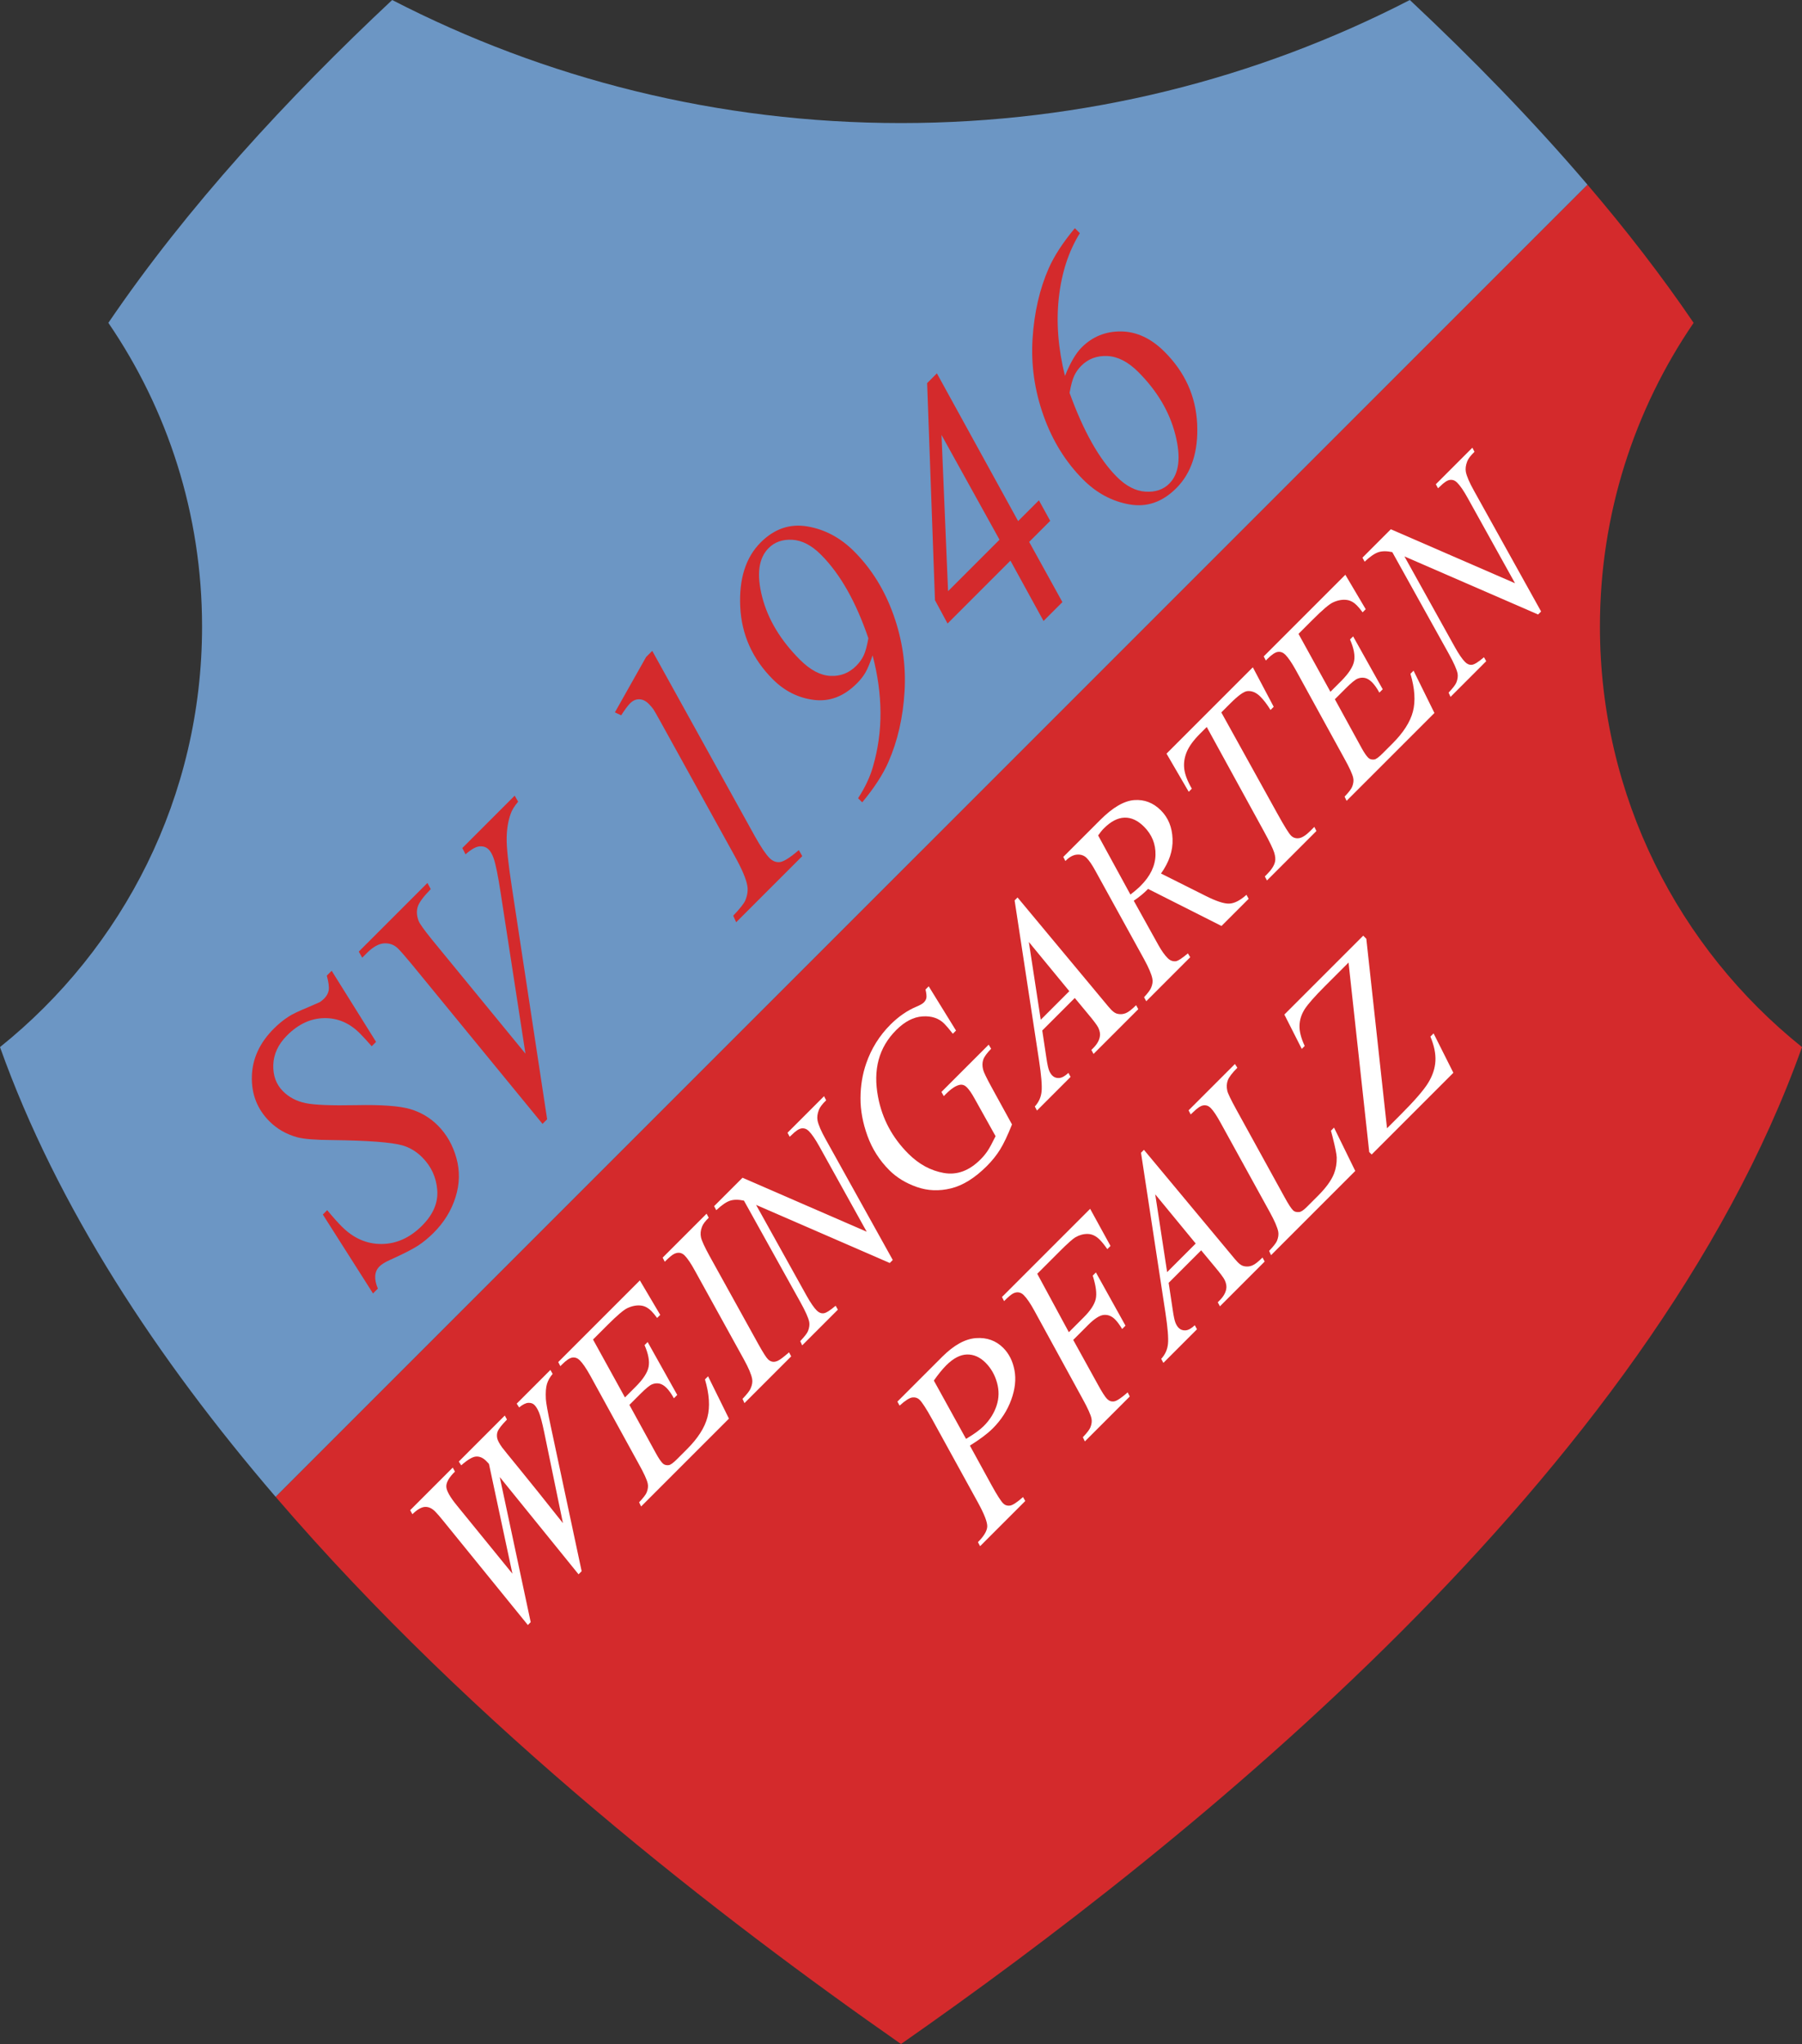 <?xml version="1.0" encoding="UTF-8" standalone="no"?>
<!-- Created with Inkscape (http://www.inkscape.org/) -->

<svg
   xmlns:dc="http://purl.org/dc/elements/1.1/"
   xmlns:cc="http://creativecommons.org/ns#"
   xmlns:rdf="http://www.w3.org/1999/02/22-rdf-syntax-ns#"
   xmlns:svg="http://www.w3.org/2000/svg"
   xmlns="http://www.w3.org/2000/svg"
   version="1.1"
   width="262.546"
   height="297.729"
   viewBox="0 0 262.546 297.729"
   id="svg2"
   xml:space="preserve"><rect x="0" y="0" width="262.546" height="297.729" fill="#333333" stroke="none"/><defs
   id="defs3274" />
<path
   d="m 233.105,91.259 c 0,-16.409 5.042,-31.637 13.65,-44.233 -4.683,-6.891 -9.9,-13.611 -15.467,-20.129 L 40.157,218.028 c 28.863,33.627 65.039,61.502 91.116,79.701 41.638,-29.059 109.025,-82.783 131.273,-145.21 -17.942,-14.386 -29.441,-36.475 -29.441,-61.26 z"
   id="path3218"
   style="fill:#d42a2c" />
<path
   d="m 205.408,0 c -22.216,11.455 -47.419,17.926 -74.135,17.926 -26.716,0 -51.92,-6.471 -74.135,-17.926 -15.265,14.299 -29.889,30.163 -41.349,47.025 8.609,12.597 13.651,27.824 13.651,44.233 0,24.785 -11.499,46.874 -29.44,61.26 C 8.314,175.848 22.934,197.961 40.157,218.027 L 231.289,26.896 c -8.058,-9.433 -16.854,-18.44 -25.881,-26.896 z"
   id="path3220"
   style="fill:#6c96c4" />
<g
   transform="translate(-165.227,-272.631)"
   id="g3222">
	<g
   id="g3224">
		<path
   d="m 219.574,461.036 -7.311,-11.499 0.636,-0.636 c 0.823,0.998 1.534,1.796 2.131,2.394 1.708,1.708 3.643,2.553 5.806,2.533 2.163,-0.018 4.123,-0.906 5.88,-2.664 1.633,-1.633 2.371,-3.375 2.215,-5.226 -0.156,-1.852 -0.888,-3.431 -2.197,-4.74 -0.848,-0.848 -1.813,-1.427 -2.898,-1.738 -1.62,-0.448 -5.004,-0.704 -10.152,-0.767 -2.48,-0.012 -4.201,-0.149 -5.161,-0.411 -1.583,-0.437 -2.929,-1.209 -4.039,-2.319 -1.77,-1.77 -2.624,-3.944 -2.561,-6.524 0.063,-2.58 1.128,-4.905 3.197,-6.975 0.698,-0.698 1.427,-1.29 2.188,-1.776 0.461,-0.312 1.414,-0.767 2.86,-1.365 1.009,-0.436 1.564,-0.679 1.664,-0.729 0.211,-0.137 0.423,-0.312 0.635,-0.524 0.361,-0.361 0.58,-0.767 0.655,-1.215 0.075,-0.448 -0.019,-1.152 -0.281,-2.113 l 0.71,-0.71 6.469,10.358 -0.636,0.636 c -0.698,-0.797 -1.277,-1.427 -1.739,-1.889 -1.508,-1.507 -3.24,-2.243 -5.197,-2.206 -1.958,0.038 -3.752,0.873 -5.385,2.505 -1.296,1.297 -1.969,2.729 -2.019,4.301 -0.05,1.57 0.423,2.854 1.42,3.851 0.873,0.873 1.963,1.446 3.272,1.721 1.309,0.275 3.79,0.374 7.442,0.3 3.651,-0.075 6.254,0.115 7.806,0.569 1.552,0.455 2.895,1.25 4.029,2.384 1.284,1.284 2.188,2.867 2.711,4.749 0.524,1.883 0.48,3.79 -0.131,5.722 -0.61,1.933 -1.67,3.652 -3.179,5.16 -0.748,0.748 -1.514,1.378 -2.299,1.89 -0.786,0.51 -2.157,1.208 -4.114,2.093 -0.672,0.3 -1.172,0.611 -1.496,0.935 -0.735,0.736 -0.81,1.809 -0.224,3.217 l -0.707,0.708 z"
   id="path3226"
   style="fill:#d42a2c" />
		<path
   d="m 244.273,436.337 -19.015,-23.204 c -0.972,-1.171 -1.646,-1.944 -2.02,-2.318 -0.561,-0.561 -1.237,-0.819 -2.029,-0.776 -0.791,0.044 -1.636,0.515 -2.533,1.412 l -0.673,0.673 -0.505,-0.879 10.003,-10.003 0.486,0.897 c -1.072,1.097 -1.705,1.955 -1.897,2.571 -0.193,0.617 -0.153,1.299 0.121,2.047 0.149,0.399 0.798,1.31 1.945,2.73 l 13.629,16.621 -3.608,-23.39 c -0.387,-2.53 -0.729,-4.219 -1.028,-5.066 -0.2,-0.574 -0.442,-1.004 -0.729,-1.291 -0.337,-0.337 -0.773,-0.486 -1.309,-0.449 -0.536,0.038 -1.222,0.424 -2.057,1.159 l -0.468,-0.916 7.628,-7.628 0.505,0.878 c -0.562,0.661 -0.929,1.266 -1.103,1.814 -0.362,1.009 -0.552,2.185 -0.57,3.524 -0.019,1.341 0.239,3.749 0.775,7.227 l 5.123,33.692 -0.671,0.675 z"
   id="path3228"
   style="fill:#d42a2c" />
		<path
   d="m 260.259,367.438 14.939,26.98 c 0.885,1.583 1.601,2.649 2.149,3.197 0.461,0.461 0.973,0.654 1.534,0.58 0.561,-0.074 1.471,-0.654 2.729,-1.739 l 0.505,0.879 -9.629,9.629 -0.43,-0.954 c 0.997,-1.046 1.589,-1.8 1.776,-2.262 0.299,-0.748 0.393,-1.439 0.281,-2.075 -0.162,-0.985 -0.773,-2.431 -1.832,-4.338 l -10.714,-19.39 c -0.648,-1.171 -1.028,-1.838 -1.141,-2 -0.212,-0.287 -0.436,-0.548 -0.673,-0.785 -0.437,-0.437 -0.898,-0.661 -1.383,-0.673 -0.486,-0.013 -0.936,0.187 -1.347,0.598 -0.325,0.325 -0.754,0.904 -1.29,1.739 l -0.917,-0.43 4.544,-8.059 0.899,-0.897 z"
   id="path3230"
   style="fill:#d42a2c" />
		<path
   d="m 290.848,389.5 -0.599,-0.599 c 1.01,-1.557 1.727,-3.072 2.15,-4.543 0.761,-2.605 1.132,-5.257 1.113,-7.955 -0.019,-2.699 -0.401,-5.469 -1.15,-8.311 -0.386,1.134 -0.735,1.97 -1.047,2.505 -0.311,0.537 -0.729,1.066 -1.252,1.589 -1.882,1.882 -3.964,2.68 -6.245,2.393 -2.281,-0.286 -4.275,-1.283 -5.983,-2.991 -2.979,-2.979 -4.565,-6.504 -4.758,-10.574 -0.193,-4.069 0.801,-7.195 2.982,-9.376 1.982,-1.982 4.248,-2.757 6.796,-2.328 2.549,0.43 4.821,1.643 6.815,3.637 2.53,2.53 4.443,5.615 5.74,9.254 1.296,3.64 1.833,7.355 1.608,11.144 -0.224,3.79 -1.01,7.217 -2.355,10.284 -0.799,1.821 -2.07,3.778 -3.815,5.871 z m 0.898,-23.895 c -1.807,-5.322 -4.114,-9.386 -6.918,-12.19 -1.359,-1.359 -2.746,-2.078 -4.161,-2.16 -1.415,-0.081 -2.565,0.321 -3.45,1.206 -1.471,1.471 -1.786,3.842 -0.944,7.115 0.841,3.272 2.676,6.323 5.506,9.152 1.496,1.496 2.973,2.281 4.432,2.355 1.458,0.075 2.711,-0.411 3.758,-1.458 0.474,-0.474 0.838,-0.981 1.094,-1.524 0.255,-0.541 0.483,-1.373 0.683,-2.496 z"
   id="path3232"
   style="fill:#d42a2c" />
		<path
   d="m 301.729,327.014 11.836,21.521 3.028,-3.029 1.646,2.991 -3.066,3.066 4.843,8.769 -2.749,2.749 -4.823,-8.788 -9.162,9.162 -1.832,-3.403 -1.141,-31.617 1.42,-1.421 z m 0.673,8.975 0.954,22.754 7.497,-7.498 -8.451,-15.256 z"
   id="path3234"
   style="fill:#d42a2c" />
		<path
   d="m 321.829,305.868 0.729,0.729 c -1.633,2.63 -2.651,5.75 -3.057,9.358 -0.406,3.608 -0.109,7.42 0.889,11.434 0.772,-1.919 1.583,-3.303 2.431,-4.151 1.583,-1.583 3.506,-2.359 5.769,-2.328 2.262,0.032 4.365,1.019 6.31,2.963 2.979,2.979 4.562,6.482 4.749,10.508 0.188,4.026 -0.829,7.148 -3.048,9.367 -2.02,2.019 -4.295,2.804 -6.824,2.355 -2.53,-0.448 -4.773,-1.651 -6.73,-3.608 -2.556,-2.556 -4.485,-5.668 -5.788,-9.34 -1.302,-3.67 -1.832,-7.41 -1.589,-11.218 0.243,-3.808 1.032,-7.226 2.365,-10.256 0.797,-1.792 2.062,-3.731 3.794,-5.813 z m -0.767,23.989 c 2.019,5.583 4.318,9.666 6.899,12.246 1.334,1.334 2.72,2.047 4.16,2.141 1.439,0.093 2.595,-0.297 3.468,-1.169 1.433,-1.433 1.727,-3.813 0.879,-7.142 -0.847,-3.328 -2.648,-6.37 -5.403,-9.124 -1.471,-1.471 -2.967,-2.244 -4.487,-2.318 -1.521,-0.075 -2.792,0.399 -3.814,1.42 -0.437,0.437 -0.778,0.923 -1.028,1.458 -0.25,0.537 -0.474,1.366 -0.674,2.488 z"
   id="path3236"
   style="fill:#d42a2c" />
	</g>
</g>
<g
   transform="translate(-165.227,-272.631)"
   id="g3238">
	<path
   d="m 242.132,509.327 -12.368,-15.225 c -0.472,-0.585 -0.851,-1.021 -1.135,-1.306 -0.473,-0.473 -0.965,-0.696 -1.477,-0.671 -0.513,0.023 -1.127,0.378 -1.844,1.062 l -0.317,-0.586 6.202,-6.202 0.317,0.586 c -0.838,0.821 -1.258,1.538 -1.258,2.148 0,0.61 0.538,1.567 1.612,2.869 l 8.021,9.853 -3.418,-15.994 c -0.154,-0.17 -0.289,-0.312 -0.403,-0.427 -0.455,-0.455 -0.939,-0.671 -1.453,-0.646 -0.512,0.024 -1.241,0.451 -2.186,1.281 l -0.354,-0.549 6.703,-6.703 0.317,0.586 c -0.765,0.782 -1.221,1.368 -1.367,1.759 -0.105,0.285 -0.126,0.594 -0.061,0.928 0.065,0.334 0.297,0.781 0.696,1.343 0.114,0.163 0.958,1.207 2.534,3.132 1.575,1.925 3.693,4.568 6.354,7.929 l -2.722,-13.197 c -0.302,-1.44 -0.554,-2.409 -0.757,-2.905 -0.204,-0.497 -0.428,-0.867 -0.672,-1.111 -0.228,-0.228 -0.526,-0.331 -0.897,-0.312 -0.37,0.021 -0.816,0.242 -1.336,0.666 l -0.354,-0.55 4.908,-4.908 0.33,0.574 c -0.399,0.464 -0.675,0.952 -0.83,1.466 -0.155,0.512 -0.208,1.249 -0.159,2.209 0.033,0.554 0.269,1.864 0.708,3.931 l 4.505,21.134 -0.452,0.452 -11.477,-14.163 4.505,21.134 -0.415,0.413 z"
   id="path3240"
   style="fill:#ffffff" />
	<path
   d="m 251.63,467.745 4.651,8.436 1.55,-1.55 c 1.107,-1.107 1.74,-2.078 1.897,-2.913 0.16,-0.833 -0.038,-1.886 -0.592,-3.156 l 0.452,-0.451 4.311,7.704 -0.488,0.489 c -0.358,-0.652 -0.717,-1.157 -1.075,-1.516 -0.35,-0.35 -0.701,-0.558 -1.056,-0.628 -0.354,-0.069 -0.706,-0.03 -1.057,0.115 -0.35,0.147 -0.923,0.619 -1.721,1.417 l -1.575,1.575 3.883,7.081 c 0.374,0.684 0.699,1.164 0.976,1.44 0.212,0.212 0.501,0.298 0.867,0.256 0.252,-0.023 0.655,-0.313 1.208,-0.866 l 1.465,-1.466 c 1.587,-1.587 2.579,-3.139 2.974,-4.656 0.395,-1.519 0.274,-3.353 -0.361,-5.501 l 0.452,-0.452 3.04,6.166 -12.795,12.794 -0.292,-0.609 c 0.618,-0.651 0.989,-1.136 1.11,-1.454 0.18,-0.471 0.229,-0.895 0.147,-1.269 -0.114,-0.554 -0.554,-1.515 -1.319,-2.882 l -7.081,-12.892 c -0.578,-1.034 -1.078,-1.762 -1.502,-2.186 -0.309,-0.31 -0.659,-0.443 -1.05,-0.403 -0.39,0.041 -0.899,0.375 -1.526,1.001 l -0.256,0.257 -0.305,-0.599 11.892,-11.891 2.966,5.018 -0.452,0.451 c -0.317,-0.431 -0.602,-0.772 -0.855,-1.025 -0.431,-0.431 -0.899,-0.688 -1.403,-0.769 -0.652,-0.099 -1.339,0.021 -2.063,0.354 -0.537,0.244 -1.51,1.07 -2.918,2.478 l -2.099,2.102 z"
   id="path3242"
   style="fill:#ffffff" />
	<path
   d="m 280.186,469.612 0.317,0.586 -6.812,6.812 -0.28,-0.622 c 0.667,-0.7 1.062,-1.209 1.184,-1.527 0.22,-0.495 0.293,-0.951 0.22,-1.366 -0.114,-0.651 -0.521,-1.612 -1.221,-2.882 l -7.105,-12.867 c -0.586,-1.074 -1.091,-1.823 -1.515,-2.247 -0.211,-0.211 -0.444,-0.338 -0.696,-0.378 -0.252,-0.041 -0.525,0.008 -0.818,0.146 -0.293,0.138 -0.753,0.521 -1.38,1.147 l -0.305,-0.599 6.397,-6.397 0.317,0.586 c -0.529,0.513 -0.859,0.957 -0.988,1.332 -0.203,0.529 -0.251,1.039 -0.141,1.531 0.11,0.493 0.531,1.406 1.264,2.741 l 7.118,12.855 c 0.659,1.181 1.115,1.896 1.367,2.148 0.204,0.204 0.427,0.325 0.671,0.366 0.244,0.041 0.518,-0.012 0.818,-0.158 0.302,-0.145 0.831,-0.547 1.588,-1.207 z"
   id="path3244"
   style="fill:#ffffff" />
	<path
   d="m 273.41,444.181 18.093,7.862 -6.922,-12.465 c -0.57,-1.025 -1.074,-1.758 -1.515,-2.198 -0.3,-0.3 -0.642,-0.431 -1.025,-0.39 -0.382,0.041 -0.862,0.351 -1.44,0.928 -0.098,0.098 -0.204,0.195 -0.318,0.293 l -0.317,-0.586 5.323,-5.323 0.305,0.599 c -0.562,0.545 -0.916,1.013 -1.062,1.404 -0.212,0.553 -0.277,1.058 -0.196,1.513 0.123,0.644 0.526,1.575 1.209,2.796 l 9.755,17.545 -0.439,0.439 -19.473,-8.461 7.375,13.259 c 0.562,1.001 1.05,1.709 1.465,2.124 0.31,0.31 0.643,0.443 1,0.402 0.358,-0.04 0.941,-0.406 1.747,-1.098 l 0.329,0.573 -5.201,5.2 -0.28,-0.622 c 0.634,-0.667 1.013,-1.159 1.134,-1.478 0.188,-0.479 0.245,-0.919 0.171,-1.318 -0.122,-0.594 -0.549,-1.551 -1.282,-2.869 l -8.229,-14.797 c -0.807,-0.172 -1.481,-0.166 -2.027,0.013 -0.545,0.179 -1.213,0.639 -2.002,1.379 l -0.317,-0.586 4.139,-4.138 z"
   id="path3246"
   style="fill:#ffffff" />
	<path
   d="m 300.538,416.297 3.979,6.447 -0.464,0.464 c -0.538,-0.685 -0.952,-1.173 -1.245,-1.466 -0.798,-0.798 -1.856,-1.151 -3.175,-1.062 -1.319,0.089 -2.596,0.753 -3.833,1.99 -2.532,2.531 -3.41,5.787 -2.637,9.768 0.602,3.158 2.067,5.901 4.395,8.229 1.546,1.546 3.275,2.486 5.189,2.82 1.912,0.334 3.689,-0.322 5.334,-1.967 0.406,-0.406 0.755,-0.827 1.044,-1.263 0.289,-0.436 0.675,-1.146 1.154,-2.131 l -3.053,-5.469 c -0.415,-0.757 -0.798,-1.312 -1.146,-1.66 -0.294,-0.294 -0.624,-0.411 -0.989,-0.354 -0.578,0.105 -1.25,0.541 -2.015,1.306 l -0.342,0.342 -0.342,-0.609 6.886,-6.886 0.354,0.598 c -0.619,0.635 -1.002,1.164 -1.147,1.587 -0.146,0.424 -0.154,0.904 -0.024,1.44 0.081,0.358 0.497,1.222 1.245,2.589 l 2.967,5.408 c -0.635,1.596 -1.215,2.814 -1.739,3.657 -0.525,0.842 -1.167,1.642 -1.924,2.398 -1.741,1.741 -3.48,2.826 -5.219,3.254 -1.737,0.427 -3.403,0.36 -4.999,-0.202 -1.595,-0.561 -2.926,-1.375 -3.992,-2.441 -1.433,-1.433 -2.493,-3.095 -3.181,-4.987 -0.688,-1.893 -1.028,-3.733 -1.019,-5.524 0.008,-1.79 0.285,-3.471 0.83,-5.042 0.75,-2.164 1.925,-4.049 3.529,-5.653 1.18,-1.18 2.441,-2.051 3.784,-2.613 0.538,-0.227 0.896,-0.431 1.075,-0.61 0.203,-0.203 0.33,-0.422 0.379,-0.659 0.049,-0.236 0.008,-0.647 -0.123,-1.233 l 0.464,-0.466 z"
   id="path3248"
   style="fill:#ffffff" />
	<path
   d="m 313.479,403.355 12.514,15.029 c 0.578,0.708 0.969,1.164 1.173,1.368 0.325,0.325 0.635,0.512 0.928,0.561 0.391,0.082 0.775,0.047 1.152,-0.104 0.38,-0.149 0.883,-0.538 1.509,-1.165 l 0.317,0.585 -6.52,6.52 -0.316,-0.586 0.28,-0.28 c 0.529,-0.529 0.846,-1.074 0.952,-1.636 0.081,-0.392 0.008,-0.83 -0.22,-1.319 -0.163,-0.341 -0.672,-1.021 -1.526,-2.039 l -1.904,-2.295 -4.736,4.737 0.597,3.968 c 0.131,0.895 0.26,1.504 0.386,1.825 0.126,0.321 0.287,0.58 0.481,0.774 0.262,0.262 0.591,0.38 0.989,0.354 0.399,-0.024 0.851,-0.272 1.355,-0.744 l 0.317,0.585 -4.896,4.896 -0.316,-0.586 c 0.577,-0.628 0.907,-1.358 0.988,-2.197 0.082,-0.838 -0.041,-2.332 -0.366,-4.481 l -3.564,-23.342 0.426,-0.428 z m 1.647,6.483 1.734,11.33 4.163,-4.163 -5.897,-7.167 z"
   id="path3250"
   style="fill:#ffffff" />
	<path
   d="M 343.194,407.506 332.5,402.11 c -0.61,0.626 -1.307,1.2 -2.088,1.721 l 3.576,6.434 c 0.465,0.839 0.921,1.482 1.368,1.929 0.342,0.342 0.728,0.492 1.16,0.453 0.324,-0.034 0.919,-0.416 1.782,-1.148 l 0.342,0.561 -6.409,6.41 -0.317,-0.585 c 0.577,-0.627 0.923,-1.095 1.037,-1.404 0.195,-0.473 0.253,-0.903 0.171,-1.294 -0.122,-0.643 -0.524,-1.59 -1.209,-2.845 l -7.104,-12.892 c -0.472,-0.862 -0.891,-1.477 -1.258,-1.844 -0.374,-0.374 -0.844,-0.538 -1.41,-0.494 -0.565,0.045 -1.13,0.356 -1.69,0.934 l -0.306,-0.598 5.396,-5.396 c 1.807,-1.807 3.45,-2.767 4.932,-2.881 1.481,-0.114 2.781,0.388 3.896,1.502 1.066,1.066 1.632,2.45 1.696,4.151 0.066,1.702 -0.496,3.382 -1.685,5.042 l 6.459,3.236 c 1.578,0.797 2.742,1.18 3.491,1.147 0.749,-0.032 1.583,-0.459 2.503,-1.282 l 0.317,0.585 -3.956,3.954 z m -13.27,-4.577 c 0.595,-0.447 1.095,-0.875 1.502,-1.282 1.399,-1.4 2.118,-2.896 2.154,-4.487 0.036,-1.591 -0.523,-2.965 -1.679,-4.12 -0.903,-0.903 -1.849,-1.34 -2.838,-1.312 -0.989,0.029 -1.992,0.551 -3.01,1.568 -0.261,0.261 -0.537,0.603 -0.83,1.026 l 4.701,8.607 z"
   id="path3252"
   style="fill:#ffffff" />
	<path
   d="m 335.186,382.406 12.575,-12.575 3.04,5.751 -0.464,0.464 c -0.488,-0.797 -0.984,-1.449 -1.489,-1.954 -0.594,-0.594 -1.226,-0.859 -1.893,-0.793 -0.505,0.049 -1.331,0.646 -2.479,1.794 l -1.307,1.307 8.131,14.675 c 1.018,1.848 1.694,2.939 2.027,3.272 0.31,0.31 0.693,0.433 1.154,0.373 0.459,-0.062 1.019,-0.421 1.678,-1.081 l 0.562,-0.562 0.305,0.598 -7.203,7.203 -0.316,-0.585 0.317,-0.317 c 0.635,-0.635 1.021,-1.225 1.159,-1.771 0.099,-0.374 0.062,-0.838 -0.109,-1.391 -0.172,-0.554 -0.672,-1.588 -1.502,-3.102 l -8.326,-15.188 -0.989,0.989 c -0.952,0.952 -1.597,1.842 -1.936,2.667 -0.337,0.827 -0.453,1.65 -0.347,2.474 0.104,0.821 0.471,1.773 1.099,2.856 l -0.452,0.452 -3.235,-5.556 z"
   id="path3254"
   style="fill:#ffffff" />
	<path
   d="m 354.415,364.96 4.651,8.436 1.551,-1.55 c 1.106,-1.107 1.739,-2.078 1.896,-2.913 0.16,-0.833 -0.038,-1.885 -0.592,-3.156 l 0.452,-0.452 4.311,7.705 -0.488,0.488 c -0.358,-0.651 -0.717,-1.156 -1.075,-1.515 -0.35,-0.35 -0.701,-0.559 -1.056,-0.628 -0.355,-0.069 -0.706,-0.03 -1.057,0.115 -0.35,0.147 -0.924,0.619 -1.721,1.417 l -1.575,1.575 3.883,7.082 c 0.374,0.683 0.7,1.164 0.977,1.44 0.212,0.212 0.501,0.298 0.866,0.256 0.253,-0.024 0.655,-0.313 1.209,-0.867 l 1.465,-1.465 c 1.587,-1.587 2.578,-3.139 2.974,-4.657 0.395,-1.518 0.273,-3.352 -0.361,-5.501 l 0.452,-0.452 3.04,6.166 -12.795,12.794 -0.293,-0.61 c 0.619,-0.651 0.989,-1.135 1.11,-1.454 0.18,-0.471 0.229,-0.895 0.147,-1.269 -0.114,-0.554 -0.554,-1.515 -1.319,-2.882 l -7.08,-12.892 c -0.578,-1.034 -1.078,-1.762 -1.502,-2.186 -0.31,-0.309 -0.659,-0.442 -1.051,-0.403 -0.39,0.042 -0.898,0.375 -1.525,1.001 l -0.256,0.256 -0.306,-0.598 11.892,-11.891 2.967,5.018 -0.452,0.452 c -0.317,-0.431 -0.603,-0.773 -0.855,-1.026 -0.431,-0.431 -0.898,-0.687 -1.403,-0.769 -0.651,-0.098 -1.339,0.021 -2.062,0.354 -0.537,0.245 -1.51,1.071 -2.918,2.479 l -2.101,2.102 z"
   id="path3256"
   style="fill:#ffffff" />
	<path
   d="m 367.868,349.723 18.093,7.862 -6.922,-12.465 c -0.57,-1.026 -1.074,-1.758 -1.515,-2.198 -0.3,-0.3 -0.642,-0.431 -1.024,-0.39 -0.383,0.041 -0.862,0.351 -1.44,0.928 -0.098,0.098 -0.204,0.195 -0.318,0.292 l -0.317,-0.586 5.323,-5.323 0.306,0.598 c -0.562,0.545 -0.916,1.013 -1.062,1.404 -0.212,0.553 -0.277,1.058 -0.196,1.513 0.123,0.644 0.526,1.576 1.21,2.797 l 9.755,17.544 -0.439,0.439 -19.474,-8.461 7.375,13.259 c 0.561,1.001 1.05,1.709 1.465,2.125 0.31,0.31 0.643,0.443 1,0.402 0.358,-0.04 0.941,-0.406 1.747,-1.098 l 0.329,0.573 -5.201,5.201 -0.28,-0.622 c 0.635,-0.667 1.014,-1.16 1.135,-1.478 0.188,-0.479 0.244,-0.919 0.171,-1.318 -0.121,-0.593 -0.549,-1.55 -1.281,-2.869 l -8.229,-14.797 c -0.807,-0.172 -1.481,-0.167 -2.027,0.012 -0.545,0.179 -1.213,0.639 -2.002,1.379 l -0.317,-0.586 4.135,-4.137 z"
   id="path3258"
   style="fill:#ffffff" />
</g>
<g
   transform="translate(-165.227,-272.631)"
   id="g3260">
	<path
   d="m 295.976,476.788 6.519,-6.52 c 1.709,-1.71 3.355,-2.619 4.939,-2.729 1.582,-0.11 2.903,0.364 3.961,1.422 0.839,0.839 1.384,1.921 1.636,3.247 0.253,1.327 0.096,2.766 -0.471,4.315 -0.564,1.552 -1.462,2.941 -2.691,4.17 -0.765,0.766 -1.876,1.6 -3.333,2.503 l 3.198,5.836 c 0.766,1.384 1.318,2.246 1.66,2.588 0.262,0.262 0.587,0.366 0.978,0.317 0.391,-0.049 1.025,-0.464 1.904,-1.245 l 0.329,0.573 -6.58,6.581 -0.316,-0.586 c 0.862,-0.862 1.314,-1.611 1.355,-2.246 0.039,-0.636 -0.416,-1.819 -1.369,-3.554 l -6.689,-12.159 c -0.806,-1.456 -1.399,-2.376 -1.782,-2.759 -0.285,-0.285 -0.638,-0.405 -1.056,-0.36 -0.419,0.045 -1.045,0.441 -1.874,1.19 l -0.318,-0.584 z m 9.999,5.432 c 1.156,-0.684 2.014,-1.307 2.575,-1.869 0.888,-0.887 1.513,-1.877 1.875,-2.972 0.362,-1.095 0.383,-2.213 0.061,-3.357 -0.321,-1.144 -0.877,-2.11 -1.666,-2.899 -0.822,-0.822 -1.726,-1.221 -2.711,-1.197 -0.984,0.025 -1.989,0.551 -3.015,1.576 -0.554,0.554 -1.156,1.293 -1.808,2.222 l 4.689,8.496 z"
   id="path3262"
   style="fill:#ffffff" />
	<path
   d="m 316.352,458.168 4.604,8.511 2.173,-2.174 c 0.977,-0.977 1.556,-1.858 1.739,-2.644 0.184,-0.784 0.04,-1.926 -0.434,-3.425 l 0.464,-0.464 4.31,7.753 -0.488,0.488 c -0.366,-0.61 -0.707,-1.074 -1.024,-1.392 -0.497,-0.497 -1.046,-0.716 -1.649,-0.66 -0.601,0.059 -1.354,0.538 -2.258,1.441 l -2.197,2.198 3.553,6.434 c 0.626,1.147 1.086,1.867 1.38,2.161 0.301,0.301 0.645,0.422 1.031,0.359 0.387,-0.061 1.044,-0.497 1.972,-1.312 l 0.305,0.598 -6.544,6.544 -0.292,-0.61 c 0.618,-0.651 0.984,-1.131 1.099,-1.44 0.187,-0.464 0.239,-0.892 0.158,-1.282 -0.114,-0.554 -0.541,-1.501 -1.282,-2.845 l -7.057,-12.893 c -0.569,-1.041 -1.082,-1.79 -1.538,-2.246 -0.211,-0.211 -0.444,-0.339 -0.702,-0.385 -0.256,-0.044 -0.524,0 -0.806,0.135 -0.28,0.134 -0.73,0.511 -1.349,1.13 l -0.306,-0.599 12.844,-12.844 2.967,5.408 -0.464,0.464 c -0.416,-0.595 -0.786,-1.054 -1.111,-1.379 -0.537,-0.537 -1.111,-0.814 -1.722,-0.831 -0.609,-0.016 -1.213,0.143 -1.807,0.477 -0.406,0.244 -1.176,0.932 -2.308,2.063 l -3.261,3.261 z"
   id="path3264"
   style="fill:#ffffff" />
	<path
   d="m 331.895,440.113 12.513,15.028 c 0.578,0.709 0.969,1.164 1.173,1.368 0.325,0.325 0.635,0.512 0.928,0.561 0.391,0.082 0.775,0.047 1.153,-0.103 0.379,-0.15 0.882,-0.54 1.508,-1.166 l 0.317,0.585 -6.52,6.52 -0.316,-0.586 0.28,-0.28 c 0.529,-0.529 0.846,-1.074 0.952,-1.636 0.081,-0.392 0.008,-0.83 -0.22,-1.319 -0.163,-0.341 -0.672,-1.021 -1.526,-2.038 l -1.904,-2.295 -4.737,4.736 0.598,3.968 c 0.13,0.895 0.26,1.504 0.386,1.825 0.126,0.321 0.287,0.58 0.481,0.774 0.262,0.262 0.591,0.38 0.989,0.354 0.399,-0.024 0.851,-0.272 1.355,-0.744 l 0.317,0.585 -4.896,4.896 -0.316,-0.586 c 0.577,-0.628 0.907,-1.358 0.988,-2.197 0.082,-0.838 -0.041,-2.332 -0.366,-4.481 l -3.564,-23.342 0.427,-0.427 z m 1.646,6.482 1.734,11.33 4.163,-4.163 -5.897,-7.167 z"
   id="path3266"
   style="fill:#ffffff" />
	<path
   d="m 362.684,443.189 -12.27,12.27 -0.28,-0.622 c 0.635,-0.668 1.018,-1.156 1.147,-1.466 0.195,-0.488 0.256,-0.932 0.184,-1.33 -0.123,-0.627 -0.529,-1.57 -1.222,-2.833 l -7.154,-12.99 c -0.586,-1.074 -1.074,-1.807 -1.465,-2.197 -0.31,-0.31 -0.661,-0.437 -1.056,-0.384 -0.395,0.053 -0.902,0.389 -1.521,1.007 -0.139,0.139 -0.252,0.244 -0.341,0.317 l -0.306,-0.599 6.751,-6.751 0.354,0.55 c -0.757,0.757 -1.221,1.367 -1.393,1.83 -0.171,0.464 -0.195,0.969 -0.073,1.515 0.074,0.367 0.518,1.291 1.332,2.771 l 7.031,12.77 c 0.529,0.969 0.94,1.601 1.232,1.893 0.196,0.196 0.493,0.272 0.892,0.231 0.26,-0.016 0.635,-0.268 1.123,-0.756 l 1.6,-1.6 c 1.164,-1.164 1.942,-2.233 2.332,-3.211 0.285,-0.725 0.42,-1.518 0.402,-2.381 -0.016,-0.471 -0.219,-1.48 -0.609,-3.027 l -0.232,-0.867 0.451,-0.451 3.091,6.311 z"
   id="path3268"
   style="fill:#ffffff" />
	<path
   d="m 352.355,420.408 11.488,-11.488 0.452,0.452 3.016,27.604 1.917,-1.917 c 2.067,-2.067 3.424,-3.627 4.07,-4.682 0.647,-1.054 1.002,-2.115 1.063,-3.187 0.061,-1.07 -0.182,-2.26 -0.728,-3.571 l 0.464,-0.464 2.882,5.737 -11.904,11.904 -0.354,-0.354 -3.015,-27.604 -3.431,3.431 c -1.498,1.498 -2.484,2.619 -2.961,3.363 -0.476,0.745 -0.727,1.541 -0.751,2.388 -0.025,0.846 0.228,1.835 0.757,2.966 l -0.428,0.428 -2.537,-5.006 z"
   id="path3270"
   style="fill:#ffffff" />
</g>
</svg>